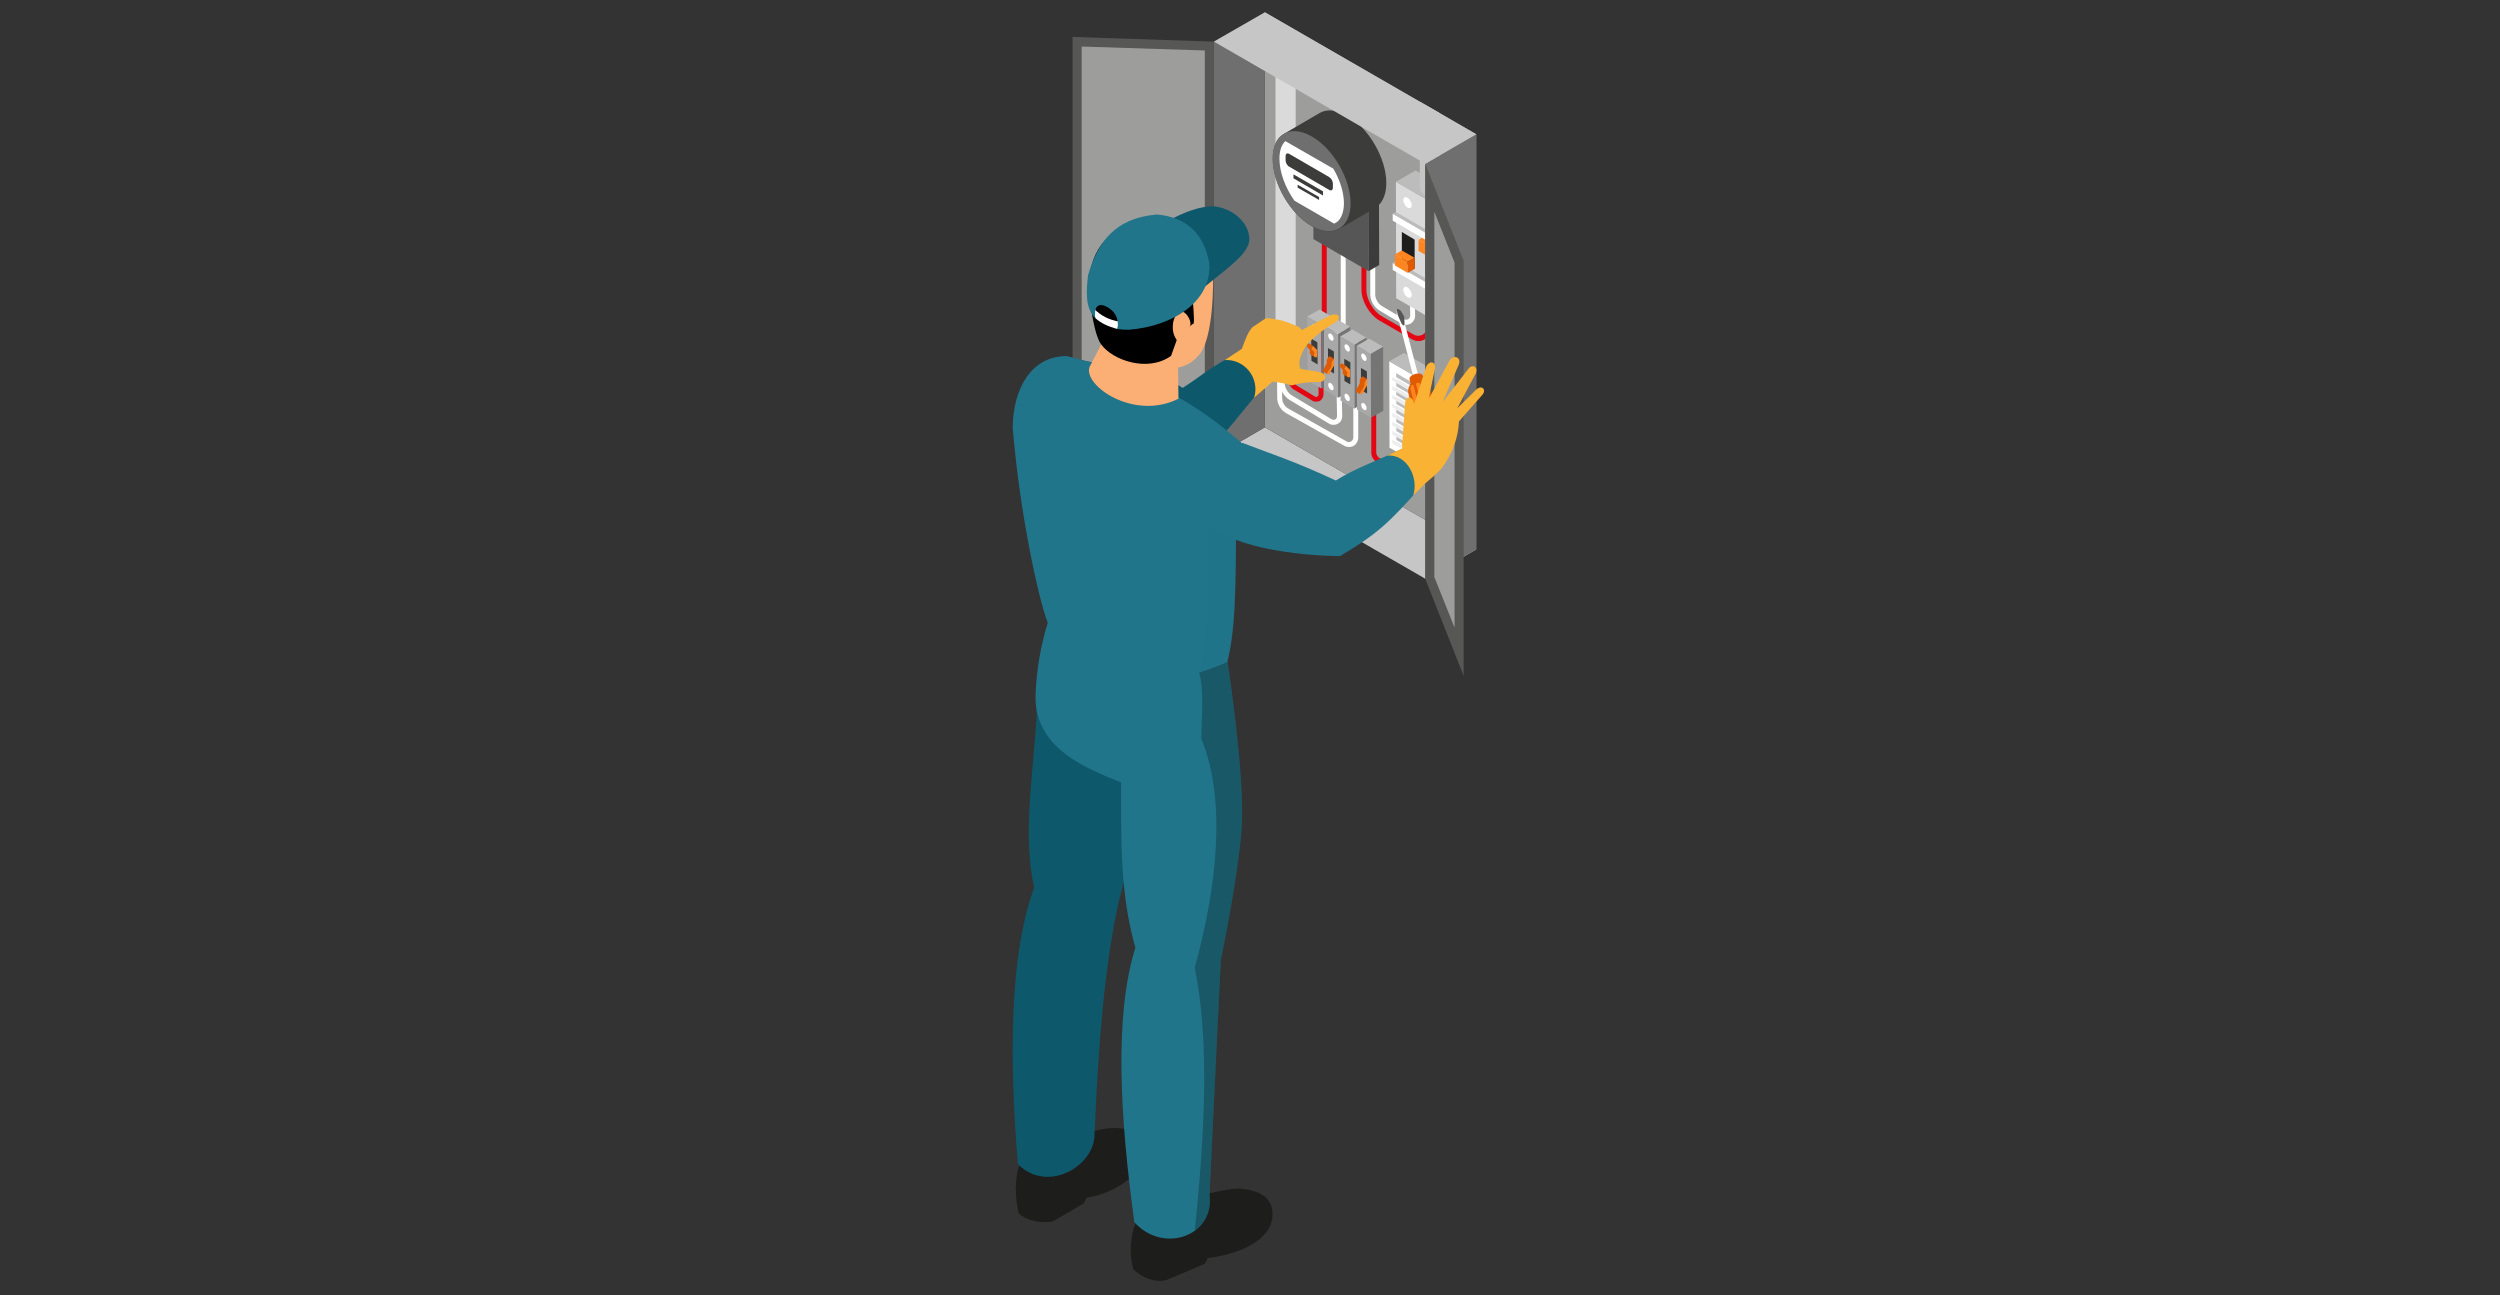 <?xml version="1.0" encoding="utf-8"?>
<!-- Generator: Adobe Illustrator 27.1.1, SVG Export Plug-In . SVG Version: 6.00 Build 0)  -->
<svg version="1.1" xmlns="http://www.w3.org/2000/svg" xmlns:xlink="http://www.w3.org/1999/xlink" x="0px" y="0px"
	 viewBox="0 0 1015.1 526" style="enable-background:new 0 0 1015.1 526;" xml:space="preserve">
<rect x="0" y="0" width="1015.1" height="526" fill="#333333" stroke="none"/>
<style type="text/css">
	.st0{display:none;}
	.st1{display:inline;fill:#3F3D56;}
	.st2{display:inline;fill:#FDC134;}
	.st3{display:inline;fill:#D0CDE1;}
	.st4{display:inline;fill:#FFB8B8;}
	.st5{display:inline;fill:#2F2E41;}
	.st6{display:inline;fill:#575A89;}
	.st7{display:inline;opacity:0.2;enable-background:new    ;}
	.st8{display:inline;}
	.st9{fill:#FCAF75;}
	.st10{fill:#21758A;}
	.st11{fill:#1D1D1B;}
	.st12{fill:#0E586B;}
	.st13{fill:#0D5263;}
	.st14{opacity:0.5;fill:#21758A;enable-background:new    ;}
	.st15{fill:#E05A00;}
	.st16{opacity:0.15;fill:#FFFFFF;enable-background:new    ;}
	.st17{fill:#FF8521;}
	.st18{fill:#EDEDED;}
	.st19{fill:#3C3C3B;}
	.st20{fill:#FFFFFF;}
	.st21{fill:#B2B2B2;}
	.st22{fill:#706F6F;}
	.st23{fill:#878787;}
	.st24{opacity:0.5;fill:#878787;enable-background:new    ;}
	.st25{fill:#9D9D9C;}
	.st26{fill:#DADADA;}
	.st27{fill:#C6C6C6;}
	.st28{fill:#E30613;}
	.st29{enable-background:new    ;}
	.st30{fill:#565656;}
	.st31{fill:#616060;}
	.st32{fill:#3C3C3C;}
	.st33{fill:#A8A8A8;}
	.st34{fill:#BCBCBC;}
	.st35{fill:#757575;}
	.st36{fill:#575756;}
	.st37{fill:#F9B233;}
	.st38{opacity:0.5;fill:#21758A;}
	.st39{opacity:0.25;}
</style>
<g id="Layer_1" class="st0">
	<g id="ae5f5559-570c-4c14-9324-22f1786600a2">
		
			<rect x="508.2" y="-43.1" transform="matrix(0.272 -0.962 0.962 0.272 264.563 795.94)" class="st1" width="300.3" height="532.4"/>
		<circle class="st2" cx="451.9" cy="18.2" r="4.2"/>
		<circle class="st2" cx="465" cy="21.9" r="4.2"/>
		<circle class="st2" cx="478.1" cy="25.6" r="4.2"/>
		<path class="st2" d="M715,189.5c-6.9-1.3-13.9-1.1-20.7,0.5c2-6.8,2.5-13.9,1.5-20.9c-7,2.5-13.3,6.6-18.5,11.9
			c-1.6-7.3-4.9-14-9.5-19.9c-4.5,5.4-7.8,11.8-9.7,18.6c-4.9-4.9-10.9-8.8-17.4-11.3c0,0-3.1,15.7,4.3,28.6
			c6.6,11.5,19.3,16.8,22.1,17.9l0.1,0.1l0,0c0.3,0.1,0.4,0.2,0.4,0.2s0.1-0.3,0.1-0.8c0-0.1,0.1-0.1,0.2-0.2c0,0.1,0,0.2,0,0.2
			c-0.2,0.5-0.3,0.8-0.3,0.8s0.2,0,0.4,0.1v0.1h0.1c2.9,0.5,16.5,2.6,28.2-3.7C709.4,204.5,715,189.5,715,189.5z"/>
		<circle class="st2" cx="689.6" cy="138.4" r="11"/>
		
			<rect x="657.5" y="66" transform="matrix(0.272 -0.962 0.962 0.272 252.079 809.737)" class="st2" width="7.5" height="344.5"/>
		
			<rect x="508.2" y="239.5" transform="matrix(0.272 -0.962 0.962 0.272 132.499 713.596)" class="st2" width="59.4" height="59.4"/>
		
			<rect x="614.4" y="269.5" transform="matrix(0.272 -0.962 0.962 0.272 180.925 837.56)" class="st2" width="59.4" height="59.4"/>
		
			<rect x="720.5" y="299.5" transform="matrix(0.272 -0.962 0.962 0.272 229.351 961.524)" class="st2" width="59.4" height="59.4"/>
		
			<rect x="523.4" y="289.6" transform="matrix(0.272 -0.962 0.962 0.272 82.956 732.911)" class="st2" width="5.1" height="44.1"/>
		
			<rect x="629.5" y="319.6" transform="matrix(0.272 -0.962 0.962 0.272 131.27 856.919)" class="st2" width="5.1" height="44.1"/>
		
			<rect x="735.6" y="349.6" transform="matrix(0.272 -0.962 0.962 0.272 179.696 980.883)" class="st2" width="5.1" height="44.1"/>
		<ellipse class="st3" cx="289.6" cy="396.5" rx="284" ry="10.5"/>
		<ellipse class="st3" cx="794.1" cy="515.5" rx="221" ry="10.5"/>
		<path class="st1" d="M685.7,434h63.8v26.7h-37.1v26.7h37.1V514h-63.8V434z M762.2,434H826v23.2h-37.1v4.6H826v53.3h-63.8v-24.3
			h37.1v-4.6h-37.1V434L762.2,434z M838.8,434h63.8v23.2h-37.1v4.6h37.1v53.3h-63.8v-24.3h37.1v-4.6h-37.1V434L838.8,434z"/>
		<path class="st1" d="M128.5,312h26.3v26h24.1v-26h26.3v78.7h-26.3v-26.4h-24.1v26.4h-26.3V312L128.5,312z M239.7,338.1h-23.2V312
			h72.6v26.1h-23.2v52.6h-26.3L239.7,338.1L239.7,338.1L239.7,338.1z M300.7,312h27.4l16.9,27.7l16.9-27.7h27.4v78.7h-26.2v-39
			l-18.1,28h-0.5l-18.1-28v39h-25.7L300.7,312L300.7,312z M402.4,312h26.3v52.7h37v26h-63.3V312L402.4,312z"/>
		<polygon class="st4" points="82,366.1 79.9,390.6 97.1,389.1 97.1,368.2 		"/>
		<polygon class="st4" points="66.2,366.1 68.4,390.6 51.1,389.1 51.1,368.2 		"/>
		<path class="st5" d="M111.5,178.3c0,0,5.8,34.5,5.8,39.6s-2.2,37.4-5.8,43.9s-4.3,9.4-2.9,12.2s0.7,2.2,0,4.3s-2.2,1.4,0,4.3
			c1.8,2.6,1.8,6,0,8.6c-1.4,2.2,2.9,60.4-2.9,64.8s-7.2,18.7-7.2,18.7l-18.7-2.2v-15.8c0,0-4.3-11.5-1.4-18.7s4.3-45.3,4.3-45.3
			s-0.7-3.6,0-5.8s0-3.6-1.4-4.3s-2.2-3.6-2.2-3.6L77,226.5l-8.6,51.8c0,0,8.6,70.5,0,79.9v16.6H49.7l2.9-18c0,0-5.8-16.6-2.9-20.1
			s-8.6-61.2-7.2-63.3s0.7-2.9,0-4.3s-2.9-2.9-2.2-4.3s0-4.3,0-4.3s-13.7-67.6-7.2-74.1C39.6,179.7,111.5,178.3,111.5,178.3z"/>
		<path class="st5" d="M84.2,381.2c0,0,1.4-6.9,13-4.5c0,0,2.9,6,2.9,8.8s2.9,22.3,2.9,22.3s11.5,19.4-2.9,19.4s-19.4-5-20.1-10.1
			s0.7-6.5-2.2-8.6s-4.3-2.2-3.6-5s2.2-17.3,2.2-17.3s0.7-10.8,4.7-7.9l4,2.9"/>
		<path class="st5" d="M64,381.2c0,0-1.4-6.9-13-4.5c0,0-2.9,6-2.9,8.8s-2.9,22.3-2.9,22.3s-11.5,19.4,2.9,19.4s19.4-5,20.1-10.1
			s-0.7-6.5,2.2-8.6s4.3-2.2,3.6-5s-2-17.3-2-17.3s-0.7-10.8-4.7-7.9l-4,2.9"/>
		<circle class="st4" cx="84.9" cy="26.4" r="19.4"/>
		<path class="st4" d="M69.1,29.3c0,0-7.9,30.9-9.4,31.7s33.1,3.6,33.1,3.6s-8.6-26.6,0-30.9L69.1,29.3z"/>
		<path class="st3" d="M64,48.2L64,48.2L40.3,64.6l4.3,128.8c0,0,31.7-3.6,38.9-2.9s30.2-6.5,30.2-6.5L103.6,63
			c-0.4-4.9-4.3-8.7-9.2-9.1l-4.3-0.3c0,0-4.3,10.7-17.3,5.2C68.3,56.8,65.1,52.9,64,48.2z"/>
		<path class="st6" d="M64.6,47L35.3,61l-5.8,82.8c0,0-11.5,49.7-2.2,64s25.2,15.8,25.2,15.8s20.9-82.8,15.1-110.8S64.6,47,64.6,47z
			"/>
		<path class="st4" d="M9.4,171.8v10.8c0,0-4.3,23.7,9.4,23s7.2-25.9,7.2-25.9l-4.3-7.9L9.4,171.8z"/>
		<path class="st4" d="M136,193.4l-1.4,12.2c0,0,7.2,24.5-6.5,25.2s-3.7-25-3.7-25l4.5-13.8L136,193.4z"/>
		<path class="st6" d="M89.6,51.1L89.6,51.1c13.1,3.2,25.3,9.5,35.4,18.4l0.1,0.1L115,122.9l-1.4,19.4c0,0,26.6,95-4.3,81.3
			c0,0-26.6-82.8-23-120.9S89.6,51.1,89.6,51.1z"/>
		<path class="st6" d="M115.9,68.9c0.7-0.7,9.4,1,9.4,1s15.8,55.8,15.8,65.2s2.2,62.6,2.2,62.6l-19,1.9l-15.4-74L115.9,68.9z"/>
		<path class="st6" d="M40.3,61h-5c0,0-14.4,5.8-15.1,12.2S0,145.2,0,145.2l5,33.1l18.7-2.9l3.6-36.7L46,98.4L40.3,61z"/>
		<path class="st5" d="M81.1,31.9l0.7-5.2c0.2-1.2,0.9-2.8,2.1-2.5c1,0.3,3.2,1.1,3.5,0.9c1.4-1,3.4,0.7,4.9-0.1
			c0.6-0.4,1-1.1,1.7-1.2c0.5,0,0.9,0.2,1.2,0.6c0.9,0.8,2,1.4,3.2,1.8c1.2,0.3,2.5,0,3.4-0.9c0.2-0.2,0.4-0.4,0.6-0.6
			c0.3-0.1,0.6-0.1,0.9,0l3.7,1c1.1-4,0.4-8.2-1.9-11.6c-1.5-2-3.3-3.8-5.4-5.2c-2.3-1.7-4.6-3.4-7-4.9c-2.6-1.8-5.5-3.1-8.6-3.7
			c-3.1-0.5-6.6,0.4-8.5,2.8c-0.9-0.7-1.6-1.6-2-2.7c-0.8,0.8-0.9,2-0.1,2.9c0.1,0.1,0.2,0.2,0.3,0.2l-3.1-2C69.9,2.3,71.6,4,70.8,5
			c-0.2,0.3-0.5,0.4-0.8,0.5c-1.7,0.7-3.2,1.6-4.6,2.9c-1.7,1.9-2.9,4.2-3.6,6.6c-1.9,5.3-3.2,11.4-0.6,16.4
			c0.3,0.6,4.2,9.9,4.8,10.2c1.8,1.2,0.6-1.7,1.9,0c1,1.4,0.8-3.9,2.3-2.7c1.2,0.8,2.8,0.9,4,0.2c0.6-0.4,0.4-2.8,0.1-5
			c-0.2-1.4,0.7-2.7,2.1-2.9c0.3,0,0.7,0,1,0C79.3,31.7,81.1,32.1,81.1,31.9z"/>
		<polygon class="st7" points="117.7,134 125.6,199.5 120.5,199.5 		"/>
		<polygon class="st7" points="34.2,108.8 30.2,134 37.8,108.8 35.6,108.8 		"/>
	</g>
	<g id="Layer_2_00000097462738445345419350000013454240895792058761_" class="st8">
		<g>
			<path class="st9" d="M453,146.9c0-0.5-0.3-6.3-0.9-6.3s-7.4-6.3-7.4-6.3l-4.4-5.8l-3.3-4.2l4-0.4l5.9,5.2l4.6-0.7l0.3-5.8
				l-3.4-13.1l2.5-1.5l5.6,11.6l-1-16.6h2.7l2.5,10.2V103l2.7,2.4l2.7,6.6l-1,20.4l-1.9,5.4l2.2,6.9
				C462.4,149.8,458.4,151.6,453,146.9z"/>
			<path class="st10" d="M362.1,213.3c-1.2-10.3,0.3-19.1,5.1-24c1.6-12.2,5.8-25.7,11.6-39.9c9.1-12,19.3-22.9,30.6-32.8
				c3.4,2.4,6.8,4.4,10.4,3.7c-7.9,17.6-14,30.2-22.9,39.5l-2,60.7H368L362.1,213.3z"/>
			<path class="st11" d="M463.3,496.4c0-5.9-4.6-8.2-11.4-8.9c-5.9,0-13.9,2.7-24.4,5.1l-12,6.5c-2.3,6.1-2.2,11.6-0.9,16.6
				c3.4,2.9,7.6,4.7,11.6,3.6l13.4-5.7l1-1.9C451.3,510.5,463.3,505.7,463.3,496.4z"/>
			<path class="st11" d="M418,461.9c0-4.8-4.3-5.7-10.8-6.2c-11.7,0-12.2,5.9-23,5.6l-10.6,6.4c-2.2,6.2-1.7,12.8-0.5,17.8
				c3.2,2.8,8.1,3.4,11.8,2.9l10.9-6.4l0.9-2C407,478.6,418,471,418,461.9z"/>
			<path class="st12" d="M378,290.6c-6.5,14.6-11.3,29.9-6.1,48.6c-1.4,17.4-0.6,28.9,2.9,47.9c-9.5,23.1-6.6,48.9-2.7,80.6
				c2.2,7.7,24.6,7.7,24.2-5l-0.9-55.9l3-10.7c7.2-16.9,10.6-34.8,12.7-53l-5-39.1L378,290.6z"/>
			<path class="st10" d="M436.9,417.2l1.6,75.4c0,3.4-2.7,6-6.4,7.5c-6,2.5-14.7,2.3-18.3-1.6c-4.5-28.1-8.8-55.8-4.7-72.9v-17.2
				c-5.2-21.2-9.4-41.2-8.4-54.4l-17.3-8.9c-7.8-4-13-11.8-13.3-20.5c-0.2-5.3,0.3-10.5,1.3-15.5c1-4.9,2.5-9.6,4.6-14.3
				c0.6-1.4,1.3-2.8,2.1-4.2c1.1,0.8,2.2,1.5,3.3,2.1c12.8,7.6,28.9,9.5,46.9,8.2c1.7-0.1,3.3-0.3,5.1-0.4l0.8,12.7l1.7,25.8
				c5.7,21.4,8.5,43.7,1.6,65L436.9,417.2z"/>
			<path class="st10" d="M441.4,251.8l-0.8,6.3l-6.6,55.1c-3.1,1.4-6.1,2.2-9.1,2.6c-14.5,2.1-28.2-5.7-41.7-15.5
				c-2.4-1.8-4.9-3.7-7.3-5.5c-9.5-22.2-13.4-46.9-13.8-73.2c-0.1-4.3-0.1-8.4,0-12.6c12.5-11.4,22.2-5.7,30.8,6.3l25.1,9.9
				c13.6,4.9,20.9,9.4,22.8,20C441.2,247.2,441.4,249.4,441.4,251.8z"/>
			<path class="st9" d="M388.7,214.5v3.1c-0.8,7.6,14.7,13.2,27.1,7.5c0.3-5-0.9-10.9-1.4-16.1c4.2-4.9,5.8-10.1,5-15.6
				c-3.2-7.8-6.5-12.5-10-13.6l-20.8-1.6l-7.8,19.3L388.7,214.5z"/>
			<path class="st12" d="M409.4,195.3c6.4-9.4,10.6-17.1,10.2-23.8c-0.8-6-7.5-13-16-11.4c-6.3,0.9-11.4,10-16.6,17.8L409.4,195.3z"
				/>
			<path class="st13" d="M394.9,174.2c-13.1-0.7-21.9,10.5-21.1,23.5c0.7,10.4,7.4,17.4,15.5,18.5c13.7,1.9,23.1-12.8,21.7-26.2
				C409.9,179.8,401.7,174.6,394.9,174.2z"/>
			<path class="st10" d="M472.9,202.9c-2.5,13.2-16.5,33.7-32.2,55.3c-0.6,0.9-1.3,1.8-2,2.7l-5-8.6l-15.7-27
				c5.1-1.8,9.1-2.9,14.9-2.5c6-9.4,13.7-19.9,22.1-24.8l-2-52.3c5.3,0.7,9.9-0.9,11.8-3.6C471.6,163.5,474.8,183,472.9,202.9z"/>
			<path class="st14" d="M437.3,404.1l-0.5,13.1l1.6,75.4c0,3.4-2.7,6-6.4,7.5c-1.1-36.9,0.6-81-4-91.8c8.2-29.3,4.4-48.9-2.4-67.5
				c2.1-8.4,2.2-17.6-0.7-25c-0.3-0.8-0.6-1.5-1-2.2c1.7-4.2,3.1-8.5,4.2-12.7c3.7-14.4,4.1-29.1,3.2-46.6c0.8-0.7,1.5-1.4,2.3-2.1
				c2.4-2.2,4.8-4.6,7.2-7.1c11.1-11.6,22.5-26.5,32-42.3c-2.5,13.2-16.5,33.7-32.2,55.3l-6.6,55.1l1.7,25.8
				C441.5,360.4,444.2,382.7,437.3,404.1z"/>
			<path class="st14" d="M386.9,299.6c-1.3,0.2-2.5,0.4-3.7,0.7c-5.5,1.4-9.5,4.3-12,8.7c1-4.9,2.5-9.6,4.6-14.3
				c-9.5-22.2-13.4-46.9-13.8-73.2c3.7,27.8,8.6,55,19.2,71.1C383,295.4,384.9,297.6,386.9,299.6z"/>
			<g>
				<path class="st15" d="M479.9,90.9l-0.6-0.6l-19.1-17.5h-38.5l-17.2,16.1c-1.9,1.4-3.4,2.9-4.7,4.4l-0.2,0.2
					c-8.1,9.9-5.2,22,8.9,30.1c17.9,10.3,46.9,10.3,64.8,0C488.8,114.7,490.9,101.1,479.9,90.9z"/>
				<path class="st16" d="M424.2,75.5L398,103.7c-0.1,1.2-0.1,2.3,0.1,3.5c0.6,3.4,2.7,6.8,5.9,9.8l27.6-41.4L424.2,75.5L424.2,75.5
					z"/>
				<path class="st17" d="M456.3,69.6c8.4,4.9,8.4,12.7,0,17.6s-22.1,4.9-30.5,0s-8.4-12.7,0-17.6C434.2,64.8,447.8,64.8,456.3,69.6
					z"/>
				<path class="st18" d="M459.2,76.5c0,2.7-1.8,5.4-5.3,7.4c-7.1,4.1-18.6,4.1-25.7,0c-3.6-2-5.3-4.7-5.3-7.4
					c0-10,8.2-18.2,18.2-18.2C451,58.3,459.2,66.4,459.2,76.5z"/>
				<path class="st18" d="M459.2,76.5c0,2.7-1.8,5.4-5.3,7.4c-7.1,4.1-18.6,4.1-25.7,0c-3.6-2-5.3-4.7-5.3-7.4
					c0-2.7,1.8-5.4,5.3-7.4c7.1-4.1,18.6-4.1,25.7,0C457.4,71.1,459.2,73.8,459.2,76.5z"/>
				<path class="st19" d="M441,64.7c-1.5,0-2.7-1.2-2.7-2.7V11c0-1.5,1.2-2.7,2.7-2.7s2.7,1.2,2.7,2.7v51
					C443.7,63.5,442.5,64.7,441,64.7z"/>
				<path class="st20" d="M423.7,77c0.5,1.8,1.7,3.2,3.5,4.7c2.3-6.8,5.4-13.9,11.4-16.9l-1.2-1.6C432.1,64.5,425,69.9,423.7,77z"/>
			</g>
			<g>
				<g>
					<polygon class="st21" points="481.4,429.7 529,402.1 529,396.4 481.4,423.9 					"/>
					<polygon class="st22" points="476.4,421.1 524,393.5 529,396.4 481.4,423.9 					"/>
				</g>
				<g>
					<polygon class="st21" points="574.2,429.7 526.5,402.1 526.5,396.4 574.2,423.9 					"/>
					<polygon class="st22" points="579.1,421.1 531.5,393.5 526.5,396.4 574.2,423.9 					"/>
				</g>
				<polygon class="st23" points="473.2,489.6 481.4,484.9 481.4,397.6 473.2,402.4 				"/>
				<polygon class="st21" points="465.1,484.9 473.2,489.6 473.2,402.4 465.1,397.6 				"/>
				<polygon class="st23" points="579.1,489.6 587.3,484.9 587.3,397.6 579.1,402.3 				"/>
				<polygon class="st21" points="571,484.9 579.1,489.6 579.1,402.3 571,397.6 				"/>
				<polygon class="st22" points="465.1,385.2 526.2,420.4 587.3,385.2 526.2,349.9 				"/>
				<polygon class="st23" points="526.2,432.9 587.3,397.7 587.3,385.2 526.2,420.4 				"/>
				<polygon class="st21" points="465.1,397.7 526.2,432.9 526.2,420.4 465.1,385.2 				"/>
				<g>
					<polygon class="st23" points="529.7,465.2 577.4,437.6 577.4,431.9 529.7,459.5 					"/>
					<polygon class="st22" points="524.8,456.6 572.4,429 577.3,431.9 529.7,459.5 					"/>
				</g>
				<g>
					<polygon class="st21" points="522.6,465.2 475,437.6 475,431.9 522.6,459.5 					"/>
					<polygon class="st22" points="527.6,456.6 480,429 475,431.9 522.6,459.5 					"/>
				</g>
				<polygon class="st23" points="526.2,520.2 534.3,515.5 534.3,428.2 526.2,432.9 				"/>
				<polygon class="st21" points="518,515.5 526.2,520.2 526.2,432.9 518,428.2 				"/>
			</g>
			<path class="st24" d="M540.7,376.8c4.3,2.5,4.3,6.6,0,9.1l-13.3,7.7c-4.3,2.5-11.4,2.5-15.7,0s-4.3-6.6,0-9.1l13.3-7.7
				C529.3,374.3,536.3,374.3,540.7,376.8L540.7,376.8z"/>
			<g>
				<g>
					<g>
						<path class="st19" d="M542.8,363.1c1-0.6,2.5,0.2,3.4,1.7s0.8,3.2-0.2,3.8c-1,0.6-2.5-0.2-3.4-1.7
							C541.7,365.4,541.8,363.7,542.8,363.1z"/>
						<path class="st20" d="M539.4,365c0-2,1.4-2.8,3.2-1.8s3.2,3.5,3.2,5.5s-1.4,2.8-3.2,1.8C540.8,369.5,539.4,367.1,539.4,365z"
							/>
						<rect x="539" y="363.3" transform="matrix(0.866 -0.5 0.5 0.866 -111.44 319.721)" class="st20" width="3.8" height="9"/>
						<path class="st25" d="M535,367.3c0-2.2,1.6-3.1,3.5-2s3.5,3.8,3.5,6s-1.6,3.1-3.5,2C536.5,372.2,535,369.5,535,367.3z"/>
						<polygon class="st25" points="537.1,364.8 541.7,372.6 539.8,377.7 531.9,363.9 						"/>
						<path class="st26" d="M528,368.2c0-3.9,2.7-5.5,6.1-3.5c3.4,1.9,6.1,6.7,6.1,10.6s-2.7,5.5-6.1,3.5
							C530.8,376.9,528,372.1,528,368.2z"/>
						
							<rect x="529.5" y="364.4" transform="matrix(0.866 -0.5 0.5 0.866 -115.232 315.988)" class="st26" width="5" height="17.3"/>
						<path class="st25" d="M523.7,370.7c0-3.9,2.7-5.5,6.1-3.5c3.4,1.9,6.1,6.7,6.1,10.6s-2.7,5.5-6.1,3.5
							C526.4,379.3,523.7,374.6,523.7,370.7z"/>
					</g>
					<g>
						<g>
							<path class="st18" d="M522.3,365.6c-0.1,0.1-0.1,0.2-0.2,0.2c-0.2,0.3-0.3,0.5-0.4,0.7c0,0.1-0.1,0.2-0.1,0.2
								c-0.2,0.4-0.3,0.6-0.3,0.8c0,0.1-0.1,0.2-0.1,0.3c0,0.1-0.1,0.2-0.1,0.3c0,0.2-0.1,0.4-0.1,0.5c0,0.2,0,0.3-0.1,0.5
								c0,0.1,0,0.3,0,0.4c0,0.2,0,0.3,0,0.5c0,5.2,3.6,11.5,8.1,14c0.6,0.3,1.1,0.6,1.6,0.8c0.3,0.1,0.5,0.2,0.8,0.2
								c0.1,0,0.2,0,0.3,0.1c0.1,0,0.2,0,0.3,0c0.3,0,0.4,0,0.5,0c0.2,0,0.4,0,0.6,0c0.3,0,0.4-0.1,0.5-0.1c2.1-0.5,3.5-2.5,3.5-5.7
								c0-5.2-3.6-11.5-8.1-14C526.2,363.8,523.7,364,522.3,365.6z M530.8,381.5c-0.2-0.1-0.5-0.2-0.8-0.3c-0.3-0.1-0.6-0.3-0.9-0.6
								c-0.4-0.3-0.8-0.6-1.1-1c-0.3-0.3-0.6-0.6-0.9-1c-0.2-0.3-0.4-0.5-0.6-0.8c-0.1-0.2-0.3-0.4-0.4-0.6
								c-0.3-0.4-0.5-0.8-0.7-1.2c-0.1-0.2-0.2-0.4-0.3-0.6c-0.1-0.3-0.3-0.6-0.4-1c-0.2-0.4-0.3-0.8-0.4-1.3
								c-0.2-0.5-0.3-1-0.3-1.5c-0.1-0.4-0.1-0.7-0.1-1c0-0.1,0-0.2,0-0.2c0-0.1,0-0.1,0-0.2c0.5-1.9,1.9-2.1,3.8-0.7
								c2.5,1.9,4.8,5.9,5.2,9C533.2,380.8,532.3,381.9,530.8,381.5z"/>
							<path class="st21" d="M522.1,365.8c-0.2,0.3-0.3,0.5-0.4,0.7c0,0.1-0.1,0.2-0.1,0.2c-0.2,0.4-0.3,0.6-0.3,0.8
								c0,0.1-0.1,0.2-0.1,0.3c0,0.1-0.1,0.2-0.1,0.3c0,0.2-0.1,0.4-0.1,0.5c0,0.2,0,0.3-0.1,0.5c0,0.1,0,0.3,0,0.4
								c0,0.2,0,0.3,0,0.5c0,5.2,3.6,11.5,8.1,14c0.6,0.3,1.1,0.6,1.6,0.8c0.3,0.1,0.5,0.2,0.8,0.2c0.1,0,0.2,0,0.3,0.1
								c0.1,0,0.2,0,0.3,0c0.3,0,0.4,0,0.5,0c0.2,0,0.4,0,0.6,0c0.3,0,0.4-0.1,0.5-0.1c0.9-1,1.4-2.5,1.4-4.5c0-5.2-3.6-11.5-8.1-14
								c-1.7-1-3.3-1.3-4.6-1C522.2,365.7,522.1,365.7,522.1,365.8z M527.7,369.4c2.5,1.9,4.8,5.9,5.2,9c0.3,2.3-0.6,3.5-2.1,3.1
								c-0.2-0.1-0.5-0.2-0.8-0.3c-0.3-0.1-0.6-0.3-0.9-0.6c-0.4-0.3-0.8-0.6-1.1-1c-0.3-0.3-0.6-0.6-0.9-1
								c-0.2-0.3-0.4-0.5-0.6-0.8c-0.1-0.2-0.3-0.4-0.4-0.6c-0.3-0.4-0.5-0.8-0.7-1.2c-0.1-0.2-0.2-0.4-0.3-0.6
								c-0.1-0.3-0.3-0.6-0.4-1c-0.2-0.4-0.3-0.8-0.4-1.3c-0.1-0.5-0.3-1-0.3-1.5c-0.1-0.4-0.1-0.7-0.1-1c0-0.1,0-0.2,0-0.2
								c0-0.1,0-0.1,0-0.2C524.4,368.2,525.8,368,527.7,369.4z"/>
							<path class="st18" d="M518.8,367.6c-0.1,0.1-0.1,0.2-0.2,0.2c-0.2,0.3-0.3,0.5-0.4,0.7c0,0.1-0.1,0.2-0.1,0.2
								c-0.2,0.4-0.3,0.6-0.3,0.8c0,0.1-0.1,0.2-0.1,0.3c0,0.1-0.1,0.2-0.1,0.3c0,0.3-0.1,0.4-0.1,0.5c0,0.2,0,0.3-0.1,0.5
								c0,0.1,0,0.3,0,0.4c0,0.2,0,0.3,0,0.5c0,5.2,3.6,11.5,8.1,14c0.6,0.3,1.1,0.6,1.6,0.8c0.3,0.1,0.5,0.2,0.8,0.2
								c0.1,0,0.2,0,0.3,0.1c0.1,0,0.2,0,0.3,0c0.3,0,0.4,0,0.5,0c0.2,0,0.4,0,0.6,0c0.3,0,0.4-0.1,0.5-0.1c2.1-0.5,3.5-2.5,3.5-5.7
								c0-5.2-3.6-11.5-8.1-14C522.7,365.8,520.3,366,518.8,367.6z M527.4,383.5c-0.2-0.1-0.5-0.2-0.8-0.3c-0.3-0.1-0.6-0.3-0.9-0.6
								c-0.4-0.3-0.8-0.6-1.1-1c-0.3-0.3-0.6-0.6-0.9-1c-0.2-0.3-0.4-0.5-0.6-0.8c-0.1-0.2-0.3-0.4-0.4-0.6
								c-0.3-0.4-0.5-0.8-0.7-1.2c-0.1-0.2-0.2-0.4-0.3-0.6c-0.1-0.3-0.3-0.6-0.4-1c-0.2-0.4-0.3-0.8-0.4-1.3
								c-0.2-0.5-0.3-1-0.3-1.5c-0.1-0.4-0.1-0.7-0.1-1c0-0.1,0-0.2,0-0.2c0-0.1,0-0.1,0-0.2c0.5-1.9,1.9-2.1,3.8-0.7
								c2.5,1.9,4.8,5.9,5.2,9C529.8,382.8,528.9,383.9,527.4,383.5z"/>
							<path class="st21" d="M518.6,367.8c-0.2,0.3-0.3,0.5-0.4,0.7c0,0.1-0.1,0.2-0.1,0.2c-0.2,0.4-0.3,0.6-0.3,0.8
								c0,0.1-0.1,0.2-0.1,0.3c0,0.1-0.1,0.2-0.1,0.3c0,0.3-0.1,0.4-0.1,0.5c0,0.2,0,0.3-0.1,0.5c0,0.1,0,0.3,0,0.4
								c0,0.2,0,0.3,0,0.5c0,5.2,3.6,11.5,8.1,14c0.6,0.3,1.1,0.6,1.6,0.8c0.3,0.1,0.5,0.2,0.8,0.2c0.1,0,0.2,0,0.3,0.1
								c0.1,0,0.2,0,0.3,0c0.3,0,0.4,0,0.5,0c0.2,0,0.4,0,0.6,0c0.3,0,0.4-0.1,0.5-0.1c0.9-1,1.4-2.5,1.4-4.5c0-5.2-3.6-11.5-8.1-14
								c-1.7-1-3.3-1.3-4.6-1C518.8,367.6,518.7,367.7,518.6,367.8z M524.3,371.4c2.5,1.9,4.8,5.9,5.2,9c0.3,2.3-0.6,3.5-2.1,3.1
								c-0.2-0.1-0.5-0.2-0.8-0.3c-0.3-0.2-0.6-0.3-0.9-0.6c-0.4-0.3-0.8-0.6-1.1-1c-0.3-0.3-0.6-0.6-0.9-1
								c-0.2-0.3-0.4-0.5-0.6-0.8c-0.1-0.2-0.3-0.4-0.4-0.6c-0.3-0.4-0.5-0.8-0.7-1.2c-0.1-0.2-0.2-0.4-0.3-0.6
								c-0.1-0.3-0.3-0.6-0.4-1c-0.2-0.4-0.3-0.8-0.4-1.3c-0.1-0.5-0.3-1-0.3-1.5c-0.1-0.4-0.1-0.7-0.1-1c0-0.1,0-0.2,0-0.2
								c0-0.1,0-0.1,0-0.2C521,370.2,522.4,370,524.3,371.4z"/>
							<path class="st18" d="M515.4,369.5c-0.1,0.1-0.1,0.2-0.2,0.2c-0.2,0.3-0.3,0.5-0.4,0.7c0,0.1-0.1,0.2-0.1,0.2
								c-0.2,0.4-0.3,0.6-0.3,0.8c0,0.1-0.1,0.2-0.1,0.3c0,0.1-0.1,0.2-0.1,0.3c0,0.3-0.1,0.4-0.1,0.5c0,0.2,0,0.3-0.1,0.5
								c0,0.1,0,0.3,0,0.4c0,0.2,0,0.3,0,0.5c0,5.2,3.6,11.5,8.1,14c0.6,0.3,1.1,0.6,1.6,0.8c0.3,0.1,0.5,0.2,0.8,0.2
								c0.1,0,0.2,0,0.3,0.1c0.1,0,0.2,0,0.3,0c0.3,0,0.4,0,0.5,0c0.2,0,0.4,0,0.6,0c0.3,0,0.4-0.1,0.5-0.1c2.1-0.5,3.5-2.5,3.5-5.7
								c0-5.2-3.6-11.5-8.1-14C519.3,367.8,516.9,367.9,515.4,369.5z M524,385.5c-0.2-0.1-0.5-0.2-0.8-0.3c-0.3-0.1-0.6-0.3-0.9-0.6
								c-0.4-0.3-0.8-0.6-1.1-1c-0.3-0.3-0.6-0.6-0.9-1c-0.2-0.3-0.4-0.5-0.6-0.8c-0.1-0.2-0.3-0.4-0.4-0.6
								c-0.3-0.4-0.5-0.8-0.7-1.2c-0.1-0.2-0.2-0.4-0.3-0.6c-0.1-0.3-0.3-0.6-0.4-1c-0.2-0.4-0.3-0.8-0.4-1.3
								c-0.2-0.5-0.3-1-0.3-1.5c-0.1-0.4-0.1-0.7-0.1-1c0-0.1,0-0.2,0-0.2c0-0.1,0-0.1,0-0.2c0.5-1.9,1.9-2.1,3.8-0.7
								c2.5,1.9,4.8,5.9,5.2,9C526.4,384.8,525.5,385.9,524,385.5z"/>
							<path class="st21" d="M515.2,369.8c-0.2,0.3-0.3,0.5-0.4,0.7c0,0.1-0.1,0.2-0.1,0.2c-0.2,0.4-0.3,0.6-0.3,0.8
								c0,0.1-0.1,0.2-0.1,0.3c0,0.1-0.1,0.2-0.1,0.3c0,0.3-0.1,0.4-0.1,0.5c0,0.2,0,0.3-0.1,0.5c0,0.1,0,0.3,0,0.4
								c0,0.2,0,0.3,0,0.5c0,5.2,3.6,11.5,8.1,14c0.6,0.3,1.1,0.6,1.6,0.8c0.3,0.1,0.5,0.2,0.8,0.2c0.1,0,0.2,0,0.3,0.1
								c0.1,0,0.2,0,0.3,0c0.3,0,0.4,0,0.5,0c0.2,0,0.4,0,0.6,0c0.3,0,0.4-0.1,0.5-0.1c0.9-1,1.4-2.5,1.4-4.5c0-5.2-3.6-11.5-8.1-14
								c-1.7-1-3.3-1.3-4.6-1C515.3,369.6,515.3,369.7,515.2,369.8z M520.9,373.4c2.5,1.9,4.8,5.9,5.2,9c0.3,2.3-0.6,3.5-2.1,3.1
								c-0.2-0.1-0.5-0.2-0.8-0.3c-0.3-0.2-0.6-0.3-0.9-0.6c-0.4-0.3-0.8-0.6-1.1-1c-0.3-0.3-0.6-0.6-0.9-1
								c-0.2-0.3-0.4-0.5-0.6-0.8c-0.1-0.2-0.3-0.4-0.4-0.6c-0.3-0.4-0.5-0.8-0.7-1.2c-0.1-0.2-0.2-0.4-0.3-0.6
								c-0.1-0.3-0.3-0.6-0.4-1c-0.2-0.4-0.3-0.8-0.4-1.3c-0.1-0.5-0.3-1-0.3-1.5c-0.1-0.4-0.1-0.7-0.1-1c0-0.1,0-0.2,0-0.2
								c0-0.1,0-0.1,0-0.2C517.6,372.2,519,372,520.9,373.4z"/>
							<path class="st18" d="M512,371.5c-0.1,0.1-0.1,0.2-0.2,0.2c-0.2,0.3-0.3,0.5-0.4,0.7c0,0.1-0.1,0.2-0.1,0.2
								c-0.2,0.4-0.3,0.6-0.3,0.8c0,0.1-0.1,0.2-0.1,0.3c0,0.1-0.1,0.2-0.1,0.3c0,0.2-0.1,0.4-0.1,0.5c0,0.2,0,0.3-0.1,0.5
								c0,0.1,0,0.3,0,0.4c0,0.2,0,0.3,0,0.5c0,5.2,3.6,11.5,8.1,14c0.6,0.3,1.1,0.6,1.6,0.8c0.3,0.1,0.5,0.2,0.8,0.2
								c0.1,0,0.2,0,0.3,0.1c0.1,0,0.2,0,0.3,0c0.3,0,0.4,0,0.5,0c0.2,0,0.4,0,0.6,0c0.3,0,0.4-0.1,0.5-0.1c2.1-0.5,3.5-2.5,3.5-5.7
								c0-5.2-3.6-11.5-8.1-14C515.9,369.7,513.5,369.9,512,371.5z M520.5,387.5c-0.2-0.1-0.5-0.2-0.8-0.3c-0.3-0.1-0.6-0.3-0.9-0.6
								c-0.4-0.3-0.8-0.6-1.1-1c-0.3-0.3-0.6-0.6-0.9-1c-0.2-0.3-0.4-0.5-0.6-0.8c-0.1-0.2-0.3-0.4-0.4-0.6
								c-0.3-0.4-0.5-0.8-0.7-1.2c-0.1-0.2-0.2-0.4-0.3-0.6c-0.1-0.3-0.3-0.6-0.4-1c-0.2-0.4-0.3-0.8-0.4-1.3
								c-0.2-0.5-0.3-1-0.3-1.5c-0.1-0.4-0.1-0.7-0.1-1c0-0.1,0-0.2,0-0.2c0-0.1,0-0.1,0-0.2c0.5-1.9,1.9-2.1,3.8-0.7
								c2.5,1.9,4.8,5.9,5.2,9C523,386.7,522.1,387.9,520.5,387.5z"/>
							<path class="st21" d="M511.8,371.7c-0.2,0.3-0.3,0.5-0.4,0.7c0,0.1-0.1,0.2-0.1,0.2c-0.2,0.4-0.3,0.6-0.3,0.8
								c0,0.1-0.1,0.2-0.1,0.3c0,0.1-0.1,0.2-0.1,0.3c0,0.2-0.1,0.4-0.1,0.5c0,0.2,0,0.3-0.1,0.5c0,0.1,0,0.3,0,0.4
								c0,0.2,0,0.3,0,0.5c0,5.2,3.6,11.5,8.1,14c0.6,0.3,1.1,0.6,1.6,0.8c0.3,0.1,0.5,0.2,0.8,0.2c0.1,0,0.2,0,0.3,0.1
								c0.1,0,0.2,0,0.3,0c0.3,0,0.4,0,0.5,0c0.2,0,0.4,0,0.6,0c0.3,0,0.4-0.1,0.5-0.1c0.9-1,1.4-2.5,1.4-4.5c0-5.2-3.6-11.5-8.1-14
								c-1.7-1-3.3-1.3-4.6-1C511.9,371.6,511.8,371.7,511.8,371.7z M517.4,375.4c2.5,1.9,4.8,5.9,5.2,9c0.3,2.3-0.6,3.5-2.1,3.1
								c-0.2-0.1-0.5-0.2-0.8-0.3c-0.3-0.1-0.6-0.3-0.9-0.6c-0.4-0.3-0.8-0.6-1.1-1c-0.3-0.3-0.6-0.6-0.9-1
								c-0.2-0.3-0.4-0.5-0.6-0.8c-0.1-0.2-0.3-0.4-0.4-0.6c-0.3-0.4-0.5-0.8-0.7-1.2c-0.1-0.2-0.2-0.4-0.3-0.6
								c-0.1-0.3-0.3-0.6-0.4-1c-0.2-0.4-0.3-0.8-0.4-1.3c-0.1-0.5-0.3-1-0.3-1.5c-0.1-0.4-0.1-0.7-0.1-1c0-0.1,0-0.2,0-0.2
								c0-0.1,0-0.1,0-0.2C514.1,374.1,515.6,373.9,517.4,375.4z"/>
							<path class="st18" d="M512.6,376.5v8.8v4.7c0.1,0.1,0.2,0.2,0.3,0.3c1.2,1,3,0.2,3-1.4v-9.6v-5.5c-1.5-0.9-3.3,0.2-3.3,1.9
								V376.5z"/>
							<polygon class="st21" points="518.4,387.3 519,389.6 515.9,390.9 515.8,389.4 515.9,386.2 							"/>
							<path class="st18" d="M519.2,386.4c0.3,2-0.4,3.2-1.6,3.1c-0.9-0.2-1.8,0.4-1.8,1.3c0,1,0.6,1.8,1.5,2.1
								c0.1,0,0.2,0.1,0.3,0.1s0.2,0,0.3,0.1c0.1,0,0.2,0,0.3,0c0.3,0,0.4,0,0.5,0c0.2,0,0.4,0,0.6,0c0.3,0,0.4-0.1,0.5-0.1
								c2.1-0.5,3.5-2.5,3.5-5.7c0-4.9-3.3-10.8-7.4-13.6v5.5C517.6,381.3,518.9,384.1,519.2,386.4z"/>
						</g>
					</g>
				</g>
				<path class="st21" d="M507.7,374.8c-0.4,0.9-0.6,2.1-0.6,3.2c0,4.1,2.3,8.9,5.5,12v-4.7c-0.9-1.2-2.1-3.7-2.3-5.8
					c-0.3-2.1,0.4-3.7,2.4-3v-4.2C510,371.8,508.3,373.3,507.7,374.8z"/>
			</g>
		</g>
	</g>
</g>
<g id="Layer_2">
	<g>
		<g>
			<polygon class="st27" points="599.4,223.1 584.7,231.6 578.7,235 576.5,233.7 492.9,185.5 513.6,173.5 576.5,209.8 584.7,214.6 
							"/>
			<polygon class="st25" points="599.4,223.1 513.6,173.5 513.6,5 599.4,54.5 			"/>
			<polygon class="st22" points="492.9,185.5 513.6,173.5 513.6,5 492.9,16.9 			"/>
			<g>
				<path class="st20" d="M547.8,181.5c-0.6,0-1.2-0.1-1.8-0.4l-23.7-13.3c-2.3-1.3-3.7-3.7-3.7-6.3l-0.2-28.8l2,0l0.2,28.8
					c0,1.9,1,3.6,2.7,4.5l23.6,13.3c0.5,0.3,1.2,0.3,1.7-0.1c0.5-0.3,0.9-0.9,0.9-1.5v-40.1h2v40.1c0,1.3-0.7,2.6-1.8,3.3
					C549.2,181.3,548.5,181.5,547.8,181.5z"/>
				<path class="st20" d="M541.5,172.5c-0.6,0-1.2-0.1-1.7-0.4l-16-9.6c-2.5-1.5-4.1-4.3-4.2-7.3l-0.2-24.1l2,0l0.2,24.1
					c0,2.2,1.2,4.4,3.2,5.5l16,9.6c0.4,0.2,1,0.2,1.4,0c0.4-0.3,0.7-0.7,0.7-1.3l-0.7-35.2l2,0L545,169c0,1.3-0.6,2.4-1.7,3
					C542.8,172.3,542.2,172.5,541.5,172.5z"/>
				<path class="st28" d="M534.4,163.1c-0.5,0-1.1-0.1-1.5-0.4l-7.5-4.5c-1.4-0.8-2.2-2.3-2.2-3.9l-0.2-20.5l2,0l0.2,20.5
					c0,0.9,0.5,1.7,1.3,2.2l7.4,4.5c0.5,0.3,0.9,0.1,1,0c0.2-0.1,0.5-0.4,0.5-0.9l0-30h2l0,30c0,1.1-0.6,2.1-1.5,2.7
					C535.5,162.9,535,163.1,534.4,163.1z"/>
				<path class="st26" d="M522,143.9c-2.3,0-4.1-1.8-4.1-4.1V25.7c0-2.3,1.8-4.1,4.1-4.1c2.3,0,4.1,1.8,4.1,4.1v114.1
					C526.1,142,524.3,143.9,522,143.9z"/>
				<path class="st28" d="M576,138.5c-1,0-1.9-0.3-2.8-0.8l-13.2-7.6c-3.9-2.3-7.2-7.8-7.2-12.4V87.4h2v30.3c0,3.8,2.8,8.7,6.1,10.6
					l13.2,7.6c1.1,0.6,2.4,0.6,3.5,0c1.1-0.6,1.8-1.8,1.8-3l0-19.1l2,0l0,19.1c0,2-1,3.8-2.8,4.8C577.9,138.2,577,138.5,576,138.5z"
					/>
				<path class="st20" d="M570.9,131.9c-0.6,0-1.3-0.2-1.9-0.5L560,126c-2-1.2-3.6-3.9-3.6-6.3l0-30.3h2l0,30.3
					c0,1.6,1.2,3.7,2.6,4.5l9.1,5.4c0.5,0.3,1.1,0.3,1.7,0c0.5-0.3,0.8-0.9,0.8-1.5l-0.3-17.2l2,0l0.3,17.2c0,1.4-0.7,2.6-1.8,3.3
					C572.2,131.7,571.6,131.9,570.9,131.9z"/>
				<rect x="536.7" y="74.2" class="st28" width="2" height="55.3"/>
				<rect x="544.4" y="82.5" class="st20" width="2" height="52.1"/>
				<path class="st28" d="M566.9,191.6c-0.8,0-1.6-0.2-2.3-0.6l-5.6-3.4c-1.4-0.8-2.2-2.3-2.2-3.9v-38.4h2v38.4
					c0,0.9,0.5,1.7,1.2,2.2l5.6,3.4c0.7,0.4,1.6,0.5,2.4,0c0.7-0.4,1.2-1.2,1.2-2l0.2-12.3l2,0l-0.2,12.3c0,1.6-0.9,3-2.3,3.8
					C568.4,191.4,567.6,191.6,566.9,191.6z"/>
				<g>
					<g>
						<g class="st29">
							<g>
								<polygon class="st30" points="555.6,77.6 533.2,64.6 533.3,97.1 555.7,110.1 								"/>
							</g>
							<g>
								<polygon class="st31" points="559.9,75.1 537.5,62.1 533.2,64.6 555.6,77.6 								"/>
							</g>
							<g>
								<polygon class="st32" points="555.6,77.6 555.7,110.1 560,107.6 559.9,75.1 								"/>
							</g>
						</g>
					</g>
					<path class="st19" d="M521.4,54.3c0,0,14.4-8.4,14.4-8.4c2.9-1.7,6.9-1.4,11.3,1.1c8.7,5,15.8,17.3,15.8,27.3
						c0,5-1.8,8.5-4.6,10.2l-14.4,8.4c0.2-0.1,0.3-0.2,0.5-0.4c-2.9,2-7.1,2-11.8-0.7c-8.7-5-15.8-17.3-15.8-27.3
						C516.8,59.4,518.5,55.9,521.4,54.3z"/>
					<path class="st22" d="M532.6,55.4c-8.7-5-15.8-1-15.9,9c0,10,7,22.3,15.8,27.3c8.7,5,15.8,1,15.9-9
						C548.4,72.6,541.4,60.4,532.6,55.4z"/>
					<path class="st20" d="M519.5,64.4c0,5.5,2.4,11.9,6.1,17.1l16.1,9.3c2.5-1,3.9-3.9,4-8.1c0-4.5-1.6-9.6-4.3-14.2
						c0,0-19.5-11.2-19.5-11.2C520.4,58.7,519.5,61.1,519.5,64.4z"/>
					<path class="st19" d="M523.5,67.7l16.2,9.4c0.8,0.5,1.5,0.1,1.5-0.9v-1.7c0-1-0.7-2.1-1.5-2.6l-16.2-9.4
						c-0.8-0.5-1.5-0.1-1.5,0.9v1.7C522,66.1,522.7,67.3,523.5,67.7z"/>
					<polygon class="st19" points="525.2,72.4 537.2,79.4 537.2,77.7 525.2,70.8 					"/>
					<polygon class="st19" points="526.9,76.2 535.6,81.2 535.6,80 526.9,75 					"/>
				</g>
				<g>
					<g>
						<g class="st29">
							<g>
								<polygon class="st33" points="536.5,131.8 530.8,128.5 530.9,154.5 536.6,157.8 								"/>
								<polygon class="st19" points="534.9,139 532.4,137.5 532.5,146.5 535,148 								"/>
							</g>
							<g>
								<polygon class="st34" points="541.5,129 535.8,125.7 530.8,128.5 536.5,131.8 								"/>
							</g>
							<g>
								<polygon class="st35" points="536.5,131.8 536.6,157.8 541.5,154.9 541.5,129 								"/>
							</g>
						</g>
					</g>
					<path class="st20" d="M532.6,132.5c0,0.7,0.5,1.6,1.1,2c0.6,0.4,1.1,0.1,1.1-0.7c0-0.7-0.5-1.6-1.1-2
						C533.1,131.5,532.6,131.8,532.6,132.5z"/>
					<path class="st20" d="M532.6,152.5c0,0.7,0.5,1.6,1.1,2c0.6,0.4,1.1,0.1,1.1-0.7s-0.5-1.6-1.1-2
						C533.1,151.5,532.6,151.8,532.6,152.5z"/>
					<g>
						<g class="st29">
							<g>
								<path class="st15" d="M533,141c0.1-0.1,1.9,1,1.9,1c-0.2,0.1-2-0.9-2-0.9C532.9,141,533,141,533,141z"/>
								<path class="st15" d="M530.9,139.8c0.1-0.1,0.2-0.2,0.3-0.3c0.1-0.1,0.3-0.1,0.4,0l1.8,1.1c-0.1-0.1-0.2,0-0.4,0
									c-0.1,0.1-0.2,0.1-0.3,0.3c-0.2,0.3-0.3,0.7-0.2,0.9l1.2,1.5c-0.3,0.6-0.3,1.2,0,1.6c0.2,0.1-1.6-0.9-1.6-0.9
									c-0.4-0.5-0.4-1.1-0.2-1.7l-1.2-1.5C530.6,140.5,530.7,140.1,530.9,139.8z"/>
							</g>
							<g>
								<path class="st17" d="M533,140.6c-0.1,0.1-0.2,0.1-0.3,0.3c-0.2,0.3-0.3,0.7-0.2,0.9l1.2,1.5c-0.3,0.6-0.3,1.2,0,1.6
									c0.2,0.3,0.6,0.3,1.1,0c0,0,0-2.9,0-2.9c-0.2,0.1-1.5-1.4-1.5-1.4C533.4,140.5,533.2,140.5,533,140.6z"/>
							</g>
						</g>
					</g>
					<g>
						<g class="st29">
							<g>
								<polygon class="st33" points="543.3,135.6 537.6,132.3 537.6,158.2 543.3,161.5 								"/>
								<polygon class="st19" points="541.6,142.7 539.2,141.3 539.3,150.3 541.7,151.7 								"/>
							</g>
							<g>
								<polygon class="st34" points="548.2,132.7 542.5,129.4 537.6,132.3 543.3,135.6 								"/>
							</g>
							<g>
								<polygon class="st35" points="543.3,135.6 543.3,161.5 548.3,158.6 548.2,132.7 								"/>
							</g>
						</g>
					</g>
					<path class="st20" d="M539.3,136.2c0,0.7,0.5,1.6,1.1,2c0.6,0.4,1.1,0.1,1.1-0.7c0-0.7-0.5-1.6-1.1-2
						C539.8,135.2,539.3,135.5,539.3,136.2z"/>
					<path class="st20" d="M539.3,156.3c0,0.7,0.5,1.6,1.1,2c0.6,0.4,1.1,0.1,1.1-0.7c0-0.7-0.5-1.6-1.1-2
						C539.8,155.2,539.3,155.5,539.3,156.3z"/>
					<g>
						<g class="st29">
							<path class="st15" d="M537.3,150.1l1.5-2.8c-0.2-0.4-0.2-1,0.2-1.7c0.2-0.5,0.6-0.8,0.9-1l1.8,1.1c-0.3,0.2-0.7,0.6-0.9,1
								c-0.3,0.6-0.4,1.3-0.2,1.7l-1.5,2.8c-0.2,0.3-0.2,0.7,0,0.8l-1.8-1.1C537.2,150.8,537.1,150.5,537.3,150.1z"/>
							<g>
								<path class="st17" d="M541.7,145.7c-0.3,0.2-0.7,0.6-0.9,1c-0.3,0.6-0.4,1.3-0.2,1.7l-1.5,2.8c-0.2,0.4-0.2,0.7,0.1,0.8
									c0.1,0,0.2,0,0.3,0c0.1-0.1,0.3-0.2,0.4-0.4l1.5-2.8c0.1,0,0.2-0.1,0.3-0.1L541.7,145.7z"/>
							</g>
						</g>
					</g>
				</g>
				<g>
					<g>
						<g class="st29">
							<g>
								<polygon class="st33" points="549.9,139.9 544.2,136.6 544.3,162.6 549.9,165.9 								"/>
								<polygon class="st19" points="548.3,147.1 545.8,145.7 545.9,154.7 548.3,156.1 								"/>
							</g>
							<g>
								<polygon class="st34" points="554.8,137.1 549.1,133.8 544.2,136.6 549.9,139.9 								"/>
							</g>
							<g>
								<polygon class="st35" points="549.9,139.9 549.9,165.9 554.9,163 554.8,137.1 								"/>
							</g>
						</g>
					</g>
					<path class="st20" d="M545.9,140.6c0,0.7,0.5,1.6,1.1,2c0.6,0.4,1.1,0.1,1.1-0.7c0-0.7-0.5-1.6-1.1-2
						C546.4,139.6,545.9,139.9,545.9,140.6z"/>
					<path class="st20" d="M545.9,160.7c0,0.7,0.5,1.6,1.1,2c0.6,0.4,1.1,0.1,1.1-0.7c0-0.7-0.5-1.6-1.1-2
						C546.4,159.6,545.9,159.9,545.9,160.7z"/>
					<g>
						<g class="st29">
							<g>
								<path class="st15" d="M546.4,149.1c0.1-0.1,1.9,1,1.9,1c-0.2,0.1-2-0.9-2-0.9C546.3,149.1,546.3,149.1,546.4,149.1z"/>
								<path class="st15" d="M544.3,147.9c0.1-0.1,0.2-0.2,0.3-0.3c0.1-0.1,0.3-0.1,0.4,0l1.8,1.1c-0.1-0.1-0.2,0-0.4,0
									c-0.1,0.1-0.2,0.1-0.3,0.3c-0.2,0.3-0.3,0.7-0.2,0.9l1.2,1.5c-0.3,0.6-0.3,1.2,0,1.6c0.2,0.1-1.6-0.9-1.6-0.9
									c-0.4-0.5-0.4-1.1-0.2-1.7l-1.2-1.5C544,148.6,544.1,148.2,544.3,147.9z"/>
							</g>
							<g>
								<path class="st17" d="M546.4,148.7c-0.1,0.1-0.2,0.1-0.3,0.3c-0.2,0.3-0.3,0.7-0.2,0.9l1.2,1.5c-0.3,0.6-0.3,1.2,0,1.6
									c0.2,0.3,0.6,0.3,1.1,0c0,0,0-2.9,0-2.9c-0.2,0.1-1.5-1.4-1.5-1.4C546.7,148.6,546.6,148.6,546.4,148.7z"/>
							</g>
						</g>
					</g>
					<g>
						<g class="st29">
							<g>
								<polygon class="st33" points="556.6,143.7 550.9,140.4 551,166.3 556.7,169.6 								"/>
								<polygon class="st19" points="555,150.8 552.6,149.4 552.6,158.4 555.1,159.8 								"/>
							</g>
							<g>
								<polygon class="st34" points="561.6,140.8 555.9,137.5 550.9,140.4 556.6,143.7 								"/>
							</g>
							<g>
								<polygon class="st35" points="556.6,143.7 556.7,169.6 561.7,166.8 561.6,140.8 								"/>
							</g>
						</g>
					</g>
					<path class="st20" d="M552.7,144.4c0,0.7,0.5,1.6,1.1,2c0.6,0.4,1.1,0.1,1.1-0.7c0-0.7-0.5-1.6-1.1-2
						C553.2,143.3,552.7,143.6,552.7,144.4z"/>
					<path class="st20" d="M552.7,164.4c0,0.7,0.5,1.6,1.1,2c0.6,0.4,1.1,0.1,1.1-0.7c0-0.7-0.5-1.6-1.1-2
						C553.2,163.4,552.7,163.7,552.7,164.4z"/>
					<g>
						<g class="st29">
							<path class="st15" d="M550.7,158.3l1.5-2.8c-0.2-0.4-0.2-1,0.2-1.7c0.2-0.5,0.6-0.8,0.9-1l1.8,1.1c-0.3,0.2-0.7,0.6-0.9,1
								c-0.3,0.6-0.4,1.3-0.2,1.7l-1.5,2.8c-0.2,0.3-0.2,0.7,0,0.8l-1.8-1.1C550.5,158.9,550.5,158.6,550.7,158.3z"/>
							<g>
								<path class="st17" d="M555.1,153.8c-0.3,0.2-0.7,0.6-0.9,1c-0.3,0.6-0.4,1.3-0.2,1.7l-1.5,2.8c-0.2,0.4-0.2,0.7,0.1,0.8
									c0.1,0,0.2,0,0.3,0c0.1-0.1,0.3-0.2,0.4-0.4l1.5-2.8c0.1,0,0.2-0.1,0.3-0.1L555.1,153.8z"/>
							</g>
						</g>
					</g>
				</g>
				<g>
					<g>
						<g class="st29">
							<g>
								<polygon class="st26" points="586.3,85.1 566.8,73.8 566.9,121.1 586.4,132.4 								"/>
							</g>
							<g>
								<polygon class="st34" points="594.3,80.5 574.8,69.2 566.8,73.8 586.3,85.1 								"/>
							</g>
							<g>
								<polygon class="st35" points="586.3,85.1 586.4,132.4 594.5,127.8 594.3,80.5 								"/>
							</g>
						</g>
					</g>
					<g>
						<g class="st29">
							<g>
								<polygon class="st20" points="585,118.1 565.5,106.8 565.5,109.6 585,120.9 								"/>
							</g>
							<g>
								<polygon class="st34" points="586.3,117.3 566.8,106 565.5,106.8 585,118.1 								"/>
							</g>
							<g>
								<polygon class="st35" points="585,118.1 585,120.9 586.3,120.2 586.3,117.3 								"/>
							</g>
						</g>
					</g>
					<g>
						<polygon class="st11" points="584,102.9 578.8,99.9 578.8,111.7 584,114.7 						"/>
					</g>
					<g>
						<g class="st29">
							<g>
								<polygon class="st17" points="581.2,100.4 576,97.4 576,101.9 581.2,104.9 								"/>
							</g>
							<g>
								<polygon class="st17" points="584,98.8 578.8,95.7 576,97.4 581.2,100.4 								"/>
							</g>
							<g>
								<polygon class="st15" points="581.2,100.4 581.2,104.9 584,103.3 584,98.8 								"/>
							</g>
						</g>
					</g>
					<g>
						<polygon class="st11" points="574.4,97.3 569.2,94.2 569.2,106.1 574.4,109.1 						"/>
					</g>
					<g>
						<g class="st29">
							<g>
								<polygon class="st17" points="571.6,106.3 566.4,103.3 566.4,107.8 571.6,110.8 								"/>
							</g>
							<g>
								<polygon class="st17" points="574.4,104.7 569.2,101.7 566.4,103.3 571.6,106.3 								"/>
							</g>
							<g>
								<polygon class="st15" points="571.6,106.3 571.6,110.8 574.4,109.2 574.4,104.7 								"/>
							</g>
						</g>
					</g>
					<g>
						<g class="st29">
							<g>
								<polygon class="st20" points="585,98.1 565.5,86.8 565.5,89.6 585,101 								"/>
							</g>
							<g>
								<polygon class="st34" points="586.3,97.4 566.8,86.1 565.5,86.8 585,98.1 								"/>
							</g>
							<g>
								<polygon class="st35" points="585,98.1 585,101 586.3,100.2 586.3,97.4 								"/>
							</g>
						</g>
					</g>
					<path class="st20" d="M579.6,87c0,1.1,0.8,2.4,1.7,3c0.9,0.5,1.7,0.1,1.7-1c0-1.1-0.8-2.4-1.7-3
						C580.3,85.5,579.6,85.9,579.6,87z"/>
					<path class="st20" d="M569.8,81.3c0,1.1,0.8,2.4,1.7,3c0.9,0.5,1.7,0.1,1.7-1c0-1.1-0.8-2.4-1.7-3
						C570.6,79.7,569.8,80.2,569.8,81.3z"/>
					<path class="st20" d="M579.6,123.4c0,1.1,0.8,2.4,1.7,3c0.9,0.5,1.7,0.1,1.7-1c0-1.1-0.8-2.4-1.7-3
						C580.3,121.9,579.6,122.3,579.6,123.4z"/>
					<path class="st20" d="M569.8,117.7c0,1.1,0.8,2.4,1.7,3c0.9,0.5,1.7,0.1,1.7-1c0-1.1-0.8-2.4-1.7-3
						C570.6,116.1,569.8,116.6,569.8,117.7z"/>
				</g>
				<g>
					<g>
						<g class="st29">
							<g>
								<polygon class="st20" points="578.6,155.1 564.1,146.7 564.2,181.8 578.7,190.1 								"/>
								<polygon class="st34" points="575.8,156.7 566.9,151.5 567,180.2 575.9,185.4 								"/>
							</g>
							<g>
								<polygon class="st34" points="584.5,151.7 570.1,143.3 564.1,146.7 578.6,155.1 								"/>
							</g>
							<g>
								<polygon class="st35" points="578.6,155.1 578.7,190.1 584.6,186.7 584.5,151.7 								"/>
							</g>
						</g>
					</g>
					<g>
						<g class="st29">
							<g>
								<polygon class="st18" points="575.7,159.1 565.3,153 565.3,154.5 575.7,160.6 								"/>
							</g>
							<g>
								<polygon class="st20" points="576.4,158.7 566,152.6 565.3,153 575.7,159.1 								"/>
							</g>
							<g>
								<polygon class="st35" points="575.7,159.1 575.7,160.6 576.4,160.2 576.4,158.7 								"/>
							</g>
						</g>
					</g>
					<g>
						<g class="st29">
							<g>
								<polygon class="st18" points="575.7,162.7 565.3,156.7 565.3,158.2 575.7,164.2 								"/>
							</g>
							<g>
								<polygon class="st20" points="576.4,162.3 566,156.3 565.3,156.7 575.7,162.7 								"/>
							</g>
							<g>
								<polygon class="st35" points="575.7,162.7 575.7,164.2 576.4,163.8 576.4,162.3 								"/>
							</g>
						</g>
					</g>
					<g>
						<g class="st29">
							<g>
								<polygon class="st18" points="575.7,166.4 565.3,160.3 565.3,161.8 575.7,167.9 								"/>
							</g>
							<g>
								<polygon class="st20" points="576.4,166 566,159.9 565.3,160.3 575.7,166.4 								"/>
							</g>
							<g>
								<polygon class="st35" points="575.7,166.4 575.7,167.9 576.4,167.5 576.4,166 								"/>
							</g>
						</g>
					</g>
					<g>
						<g class="st29">
							<g>
								<polygon class="st18" points="575.7,170 565.3,163.9 565.3,165.4 575.7,171.5 								"/>
							</g>
							<g>
								<polygon class="st20" points="576.4,169.6 566,163.5 565.3,163.9 575.7,170 								"/>
							</g>
							<g>
								<polygon class="st35" points="575.7,170 575.7,171.5 576.4,171.1 576.4,169.6 								"/>
							</g>
						</g>
					</g>
					<g>
						<g class="st29">
							<g>
								<polygon class="st18" points="575.7,173.7 565.3,167.6 565.3,169.1 575.7,175.2 								"/>
							</g>
							<g>
								<polygon class="st20" points="576.4,173.2 566,167.2 565.3,167.6 575.7,173.7 								"/>
							</g>
							<g>
								<polygon class="st35" points="575.7,173.7 575.7,175.2 576.4,174.8 576.4,173.2 								"/>
							</g>
						</g>
					</g>
					<g>
						<g class="st29">
							<g>
								<polygon class="st18" points="575.7,177.3 565.3,171.2 565.3,172.7 575.7,178.8 								"/>
							</g>
							<g>
								<polygon class="st20" points="576.4,176.9 566,170.8 565.3,171.2 575.7,177.3 								"/>
							</g>
							<g>
								<polygon class="st35" points="575.7,177.3 575.7,178.8 576.4,178.4 576.4,176.9 								"/>
							</g>
						</g>
					</g>
					<g>
						<g class="st29">
							<g>
								<polygon class="st18" points="575.7,180.9 565.3,174.9 565.3,176.4 575.7,182.4 								"/>
							</g>
							<g>
								<polygon class="st20" points="576.4,180.5 566,174.5 565.3,174.9 575.7,180.9 								"/>
							</g>
							<g>
								<polygon class="st35" points="575.7,180.9 575.7,182.4 576.4,182 576.4,180.5 								"/>
							</g>
						</g>
					</g>
					<g>
						<g class="st29">
							<g>
								<polygon class="st18" points="575.7,184.6 565.3,178.5 565.3,180 575.7,186.1 								"/>
							</g>
							<g>
								<polygon class="st20" points="576.4,184.2 566,178.1 565.3,178.5 575.7,184.6 								"/>
							</g>
							<g>
								<polygon class="st35" points="575.7,184.6 575.7,186.1 576.4,185.7 576.4,184.2 								"/>
							</g>
						</g>
					</g>
				</g>
				<path class="st27" d="M584.7,46v29.7c0,2.3-1.8,4.1-4.1,4.1s-4.1-1.8-4.1-4.1V41.3L584.7,46z"/>
			</g>
			<polygon class="st22" points="578.7,235 599.4,223.1 599.4,54.5 578.7,66.5 			"/>
			<polygon class="st27" points="599.4,54.5 584.7,63 578.7,66.5 576.5,65.2 492.9,16.9 513.6,5 576.5,41.3 584.7,46 			"/>
			<polygon class="st36" points="492.9,185.5 435.5,183.5 435.5,15 492.9,16.9 			"/>
			<polygon class="st25" points="439.2,179.9 439.2,18.9 489.2,20.5 489.2,181.6 			"/>
			<polygon class="st36" points="578.7,235 594.3,274.4 594.3,105.9 578.7,66.5 			"/>
			<polygon class="st25" points="582.4,234.3 582.4,86 590.6,106.6 590.6,254.8 			"/>
		</g>
		<path class="st37" d="M514,129.2l1.4,0l4.9,0.9l2.3,0.7l4.9,2l1.1,1.2l11.3-5.8c3.4-1.7,5.2,0.9,2.3,2.7
			c-4.4,2.5-8.3,5.5-11.6,9.1c-2.3,3.5-3.9,7.3-2.5,9.8l7.8,1.3c3.9,1.1,1.8,4.3-0.4,4c-4,0-7.7,0.4-11,1.4c-4.8-1.4-9.4-2-13.8-1.3
			l-9.9-6.9c1.7-2.1,2.7-4.6,3.6-7.1c1.2-3.2,2.2-6.2,4.1-8.3L514,129.2z"/>
		<g>
			<path class="st20" d="M569.9,129.4L576,153c0.2,0.6-0.1,1.3-0.7,1.4c-0.6,0.1-1.1-0.3-1.3-0.9l-6.1-23.6
				C567.9,129.1,569.6,128.8,569.9,129.4z"/>
			<g>
				<path class="st15" d="M572.8,152.8c-0.3,0.3-0.5,0.7-0.5,1c0,0.4,0.9,3.8,0.9,3.8c0-0.4,0.1-0.8,0.5-1.2c0.9-0.9,2.6-1.3,3.9-1
					c0.6,0.2,0.9,0.5,1.1,0.8c0,0-0.9-3.5-0.9-3.5c-0.3-0.6-0.6-0.9-1.1-1C575.4,151.5,573.7,151.9,572.8,152.8z"/>
			</g>
			<path class="st15" d="M580.6,157.6l3.6,14c0.6,2.4-0.8,4.8-3.2,5.4c-2.4,0.6-4.9-0.8-5.5-3.1l-3.6-14c-0.6-2.4,0.8-4.8,3.2-5.4
				C577.6,153.8,580,155.3,580.6,157.6z"/>
			<path class="st15" d="M577.7,154.4c1.5,0.4,1.8,1.6,0.7,2.7c-1.1,1.1-3.2,1.6-4.6,1.2c-1.5-0.4-1.8-1.6-0.7-2.7
				C574.2,154.5,576.3,154,577.7,154.4z"/>
			<path class="st17" d="M574,156.7l3.6,14.1c0.1,0.5-0.1,1.1-0.4,1.4c-0.4,0.4-0.8,0.3-0.9-0.2l-3.6-14.1c-0.1-0.5,0.1-1.1,0.4-1.4
				C573.5,156.1,573.9,156.2,574,156.7z"/>
			<path class="st17" d="M579.4,156.4l3.6,14.1c0.1,0.5-0.2,0.7-0.6,0.6c-0.5-0.2-1-0.6-1.1-1.1l-3.6-14.1c-0.1-0.5,0.2-0.7,0.6-0.6
				C578.8,155.5,579.3,155.9,579.4,156.4z"/>
			<path class="st17" d="M576.6,155.9l3.8,14.5c0.1,0.4-0.2,0.7-0.6,0.8c-0.5,0.1-0.9-0.1-1-0.5l-3.8-14.5c-0.1-0.4,0.2-0.7,0.6-0.8
				C576.1,155.3,576.5,155.5,576.6,155.9z"/>
			<polygon class="st20" points="569.9,131.7 568.5,131.3 567.1,128.2 567.2,125.3 568.5,125.7 569.8,128.9 			"/>
			<path class="st30" d="M570.3,131.4c0.1,1.2-0.8,0.9-1.4-0.4l-1.4-3.2l-0.4-2.5l1.4,0.4l1.7,2.9L570.3,131.4z"/>
		</g>
		<path class="st37" d="M574.2,164.1l4.8-15c1.2-3,4.4-2.4,3.6,0.9l-2.6,12.2l8.6-15.9c1.8-2.6,4.9-1.1,3.7,1.8l-6.5,15.1l10.4-13.4
			c1.8-2.5,4.7-0.5,2.5,2.8l-7,13.2l7.9-7.8c2.3-1.8,4,0.4,2.3,2.3l-9.5,10.8c-0.3,6.8-2.7,13.1-6.9,18.9
			c-3.2,3.9-11.7,10.1-12.7,9.4l-9.6-9.6l8-3.1c-1-1.3-1.6-2.9-1.8-4.7c0-0.3-0.1-0.6-0.1-0.9c0-0.7,0-1.3,0-2l0.2-0.5l1-14.7
			C570.8,160.2,573.9,160.9,574.2,164.1z"/>
		<g>
			<path class="st12" d="M417.7,175.1c9.9,13.9,56.4,13.1,64.2,13.1c14.6-8.7,17.4-15.6,31.6-31.8c3.7-8.9-3.3-15.2-9.7-13.7
				c-13.6,6.9-15.7,9.9-23.6,14.8c-13.4-8.9-36.5-8.9-47.1-13C419.8,151.2,407.6,160.9,417.7,175.1z"/>
			<path class="st11" d="M516.7,493c0-6.9-5.3-9.6-13.2-10.4c-6.9,0-16.2,3.1-28.4,5.9l-13.9,7.6c-2.6,7.1-2.6,13.5-1,19.4
				c3.9,3.4,8.9,5.5,13.5,4.2l15.6-6.6l1.1-2.3C502.8,509.4,516.7,503.7,516.7,493z"/>
			<path class="st11" d="M465.9,465.2c0-5.6-5.1-6.6-12.6-7.2c-13.6,0-14.2,6.8-26.8,6.5l-12.3,7.5c-2.5,7.2-2,14.9-0.5,20.7
				c3.7,3.3,9.4,4,13.7,3.3l12.7-7.4l1.1-2.3C453,484.6,465.9,475.8,465.9,465.2z"/>
			<path class="st12" d="M421.2,272.6l45.4,19c0.1,8.1-0.1,15.6-0.9,21.3c-2.9,20.9-11.3,52.6-11.3,52.6c-6.1,26.9-8.5,60.3-10,95.4
				c-0.2,12.7-19.1,23.8-31.1,11.8c-3.5-42.9-3.5-84.6,6.6-112.3c-4.8-21.8-0.3-46.1,1.1-71.3C419.9,288.6,422.5,273.1,421.2,272.6z
				"/>
			<path class="st10" d="M455.2,317.7c0,25.1-0.3,45.4,5.8,67.1c-8.6,27.6-6.3,68.6-0.4,111.5c7.4,8.1,18,8.2,24.6,3.4
				c4.2-3.1,6.8-8.2,5.9-14.6l4.6-95.3c0,0,6.7-31.6,8.4-52.5c1.7-20.9-5.7-68.7-5.7-68.7c-4.1,1.1-8.1,1.9-12.2,2.4
				c-27,3.4-51.9-6.2-59.6-21.7c-0.4,1.1-0.8,2.3-1.1,3.4c-2.9,9.3-4.6,19-5,29C419.6,303.9,441.2,312,455.2,317.7z"/>
			<path class="st10" d="M411.2,173.7c2.9,35,10.4,69.1,14.2,79.1c16.8,24,38.1,27.6,61.4,20.2c3.8-1.2,7.6-2.6,11.5-4.3
				c4.3-17.1,3-40.9,3.8-63.9c0.3-8.5,0.9-17,2.1-24.9c-22.4-19.6-42.2-28.4-71.1-35.3C418.9,144.5,411.3,157.7,411.2,173.7z"/>
			<path class="st38" d="M486.9,273.1c3.8-1.2,7.6-2.6,11.5-4.3c4.3-17.1,3-40.9,3.8-63.9l-12.2-2.3
				C491.4,227.3,491.6,251.6,486.9,273.1z"/>
			<path class="st9" d="M478.3,144.6l0.2,17.3c-18.1,9.1-38.8-5.4-36.1-12.9l7.4-14.3L478.3,144.6z"/>
			<path class="st39" d="M504.1,337.4c-1.7,20.9-8.4,52.5-8.4,52.5l-4.6,95.3c0.9,6.3-1.7,11.4-6,14.6c4.2-40.1,6-77.7,0-106.8
				c9-33,13-67.6,2.7-93.1c0.1-10.2,1.2-19.4-0.9-26.8c3.8-1.2,7.6-2.6,11.5-4.3C498.4,268.7,505.8,316.5,504.1,337.4z"/>
			<path class="st10" d="M488.9,210.4c9.9,13.9,47.3,15.4,55.2,15.4c14.6-8.7,19.5-12.9,33.7-29.1c3.7-8.9-2-15.9-8.5-14.4
				c-13.1,6-19,7.9-26.9,12.8c-17.1-8-27.4-11.2-38-15.3C490.9,186.5,478.7,196.2,488.9,210.4z"/>
			<path class="st9" d="M486.3,144.7c-5.6,6.4-14.1,5.5-22.7,3.3c-12.6-5.8-21.7-14.5-20.4-30.9c-1-11.9,4.4-24.4,24.7-23.7
				c12.9,0.4,23.9,5.1,24.7,18.9C492.5,112.3,493.2,138.3,486.3,144.7z"/>
			<path d="M443,124.8c0.5,4.1,1.3,7.7,2.1,10.5c0.7,2.1,1.3,3.6,2,4.5c4.4,6.3,18.8,11.6,28.4,4.7l2.9-8.1c0,0,5.6-4.8,6.2-5
				c0.6-0.2-0.4-10.9-0.4-10.9c4.2-3.1,7.2-6.7,8.3-11.5c1.3-10.8-8.6-20.2-24.6-19.5c-16.2,0.7-23.8,10.9-25.3,21.4
				C442.3,115.6,442.5,120.4,443,124.8z"/>
			<path class="st9" d="M482.9,132.9c1.5-1.7-0.8-5.7-2.6-6.3c-2.4-0.8-3.7,2.7-4,4.6c-0.3,2.6,0,4.6,1.4,6.7c1.7,2.4,4.2,0,5-1.9
				C483.3,134.5,481.9,134,482.9,132.9z"/>
			<g>
				<path class="st20" d="M454.5,130.6l-0.8,3c-3.7-1-6.8-2.4-9-4.5l-0.6-3.8C447.1,128.2,450,129.8,454.5,130.6z"/>
				<path class="st12" d="M487.7,117.6c10.4-8.5,19.4-14.5,19.6-20.3c0-8-8.9-14-16.3-13.5c-5.9,0.5-12.6,3.4-19.7,7.5L487.7,117.6z
					"/>
				<path class="st10" d="M491,106.9c1.1,15.5-14.7,25.6-32.7,27c-2.3,0-3.1-0.1-4.6-0.3c0.8-3.5-0.6-7.4-4.9-9.3
					c-3.3-1.4-4.6,0.7-4.1,4.9c-3.9-4-3.8-10-2.9-17.5c4-13.7,11.2-23.2,27.9-24.6C479.6,87.9,488.6,93,491,106.9z"/>
			</g>
		</g>
		<path class="st37" d="M497.3,146.2c8.2-0.5,14.4,7.6,11.9,15.3l7.5-6.5l-2.1-12.5l-10.3-0.9L497.3,146.2z"/>
		<path class="st37" d="M563.2,185c8.1-0.8,13,9.1,10.6,16.2l6-6v-12.8l-8.8-1.1L563.2,185z"/>
	</g>
</g>
</svg>
